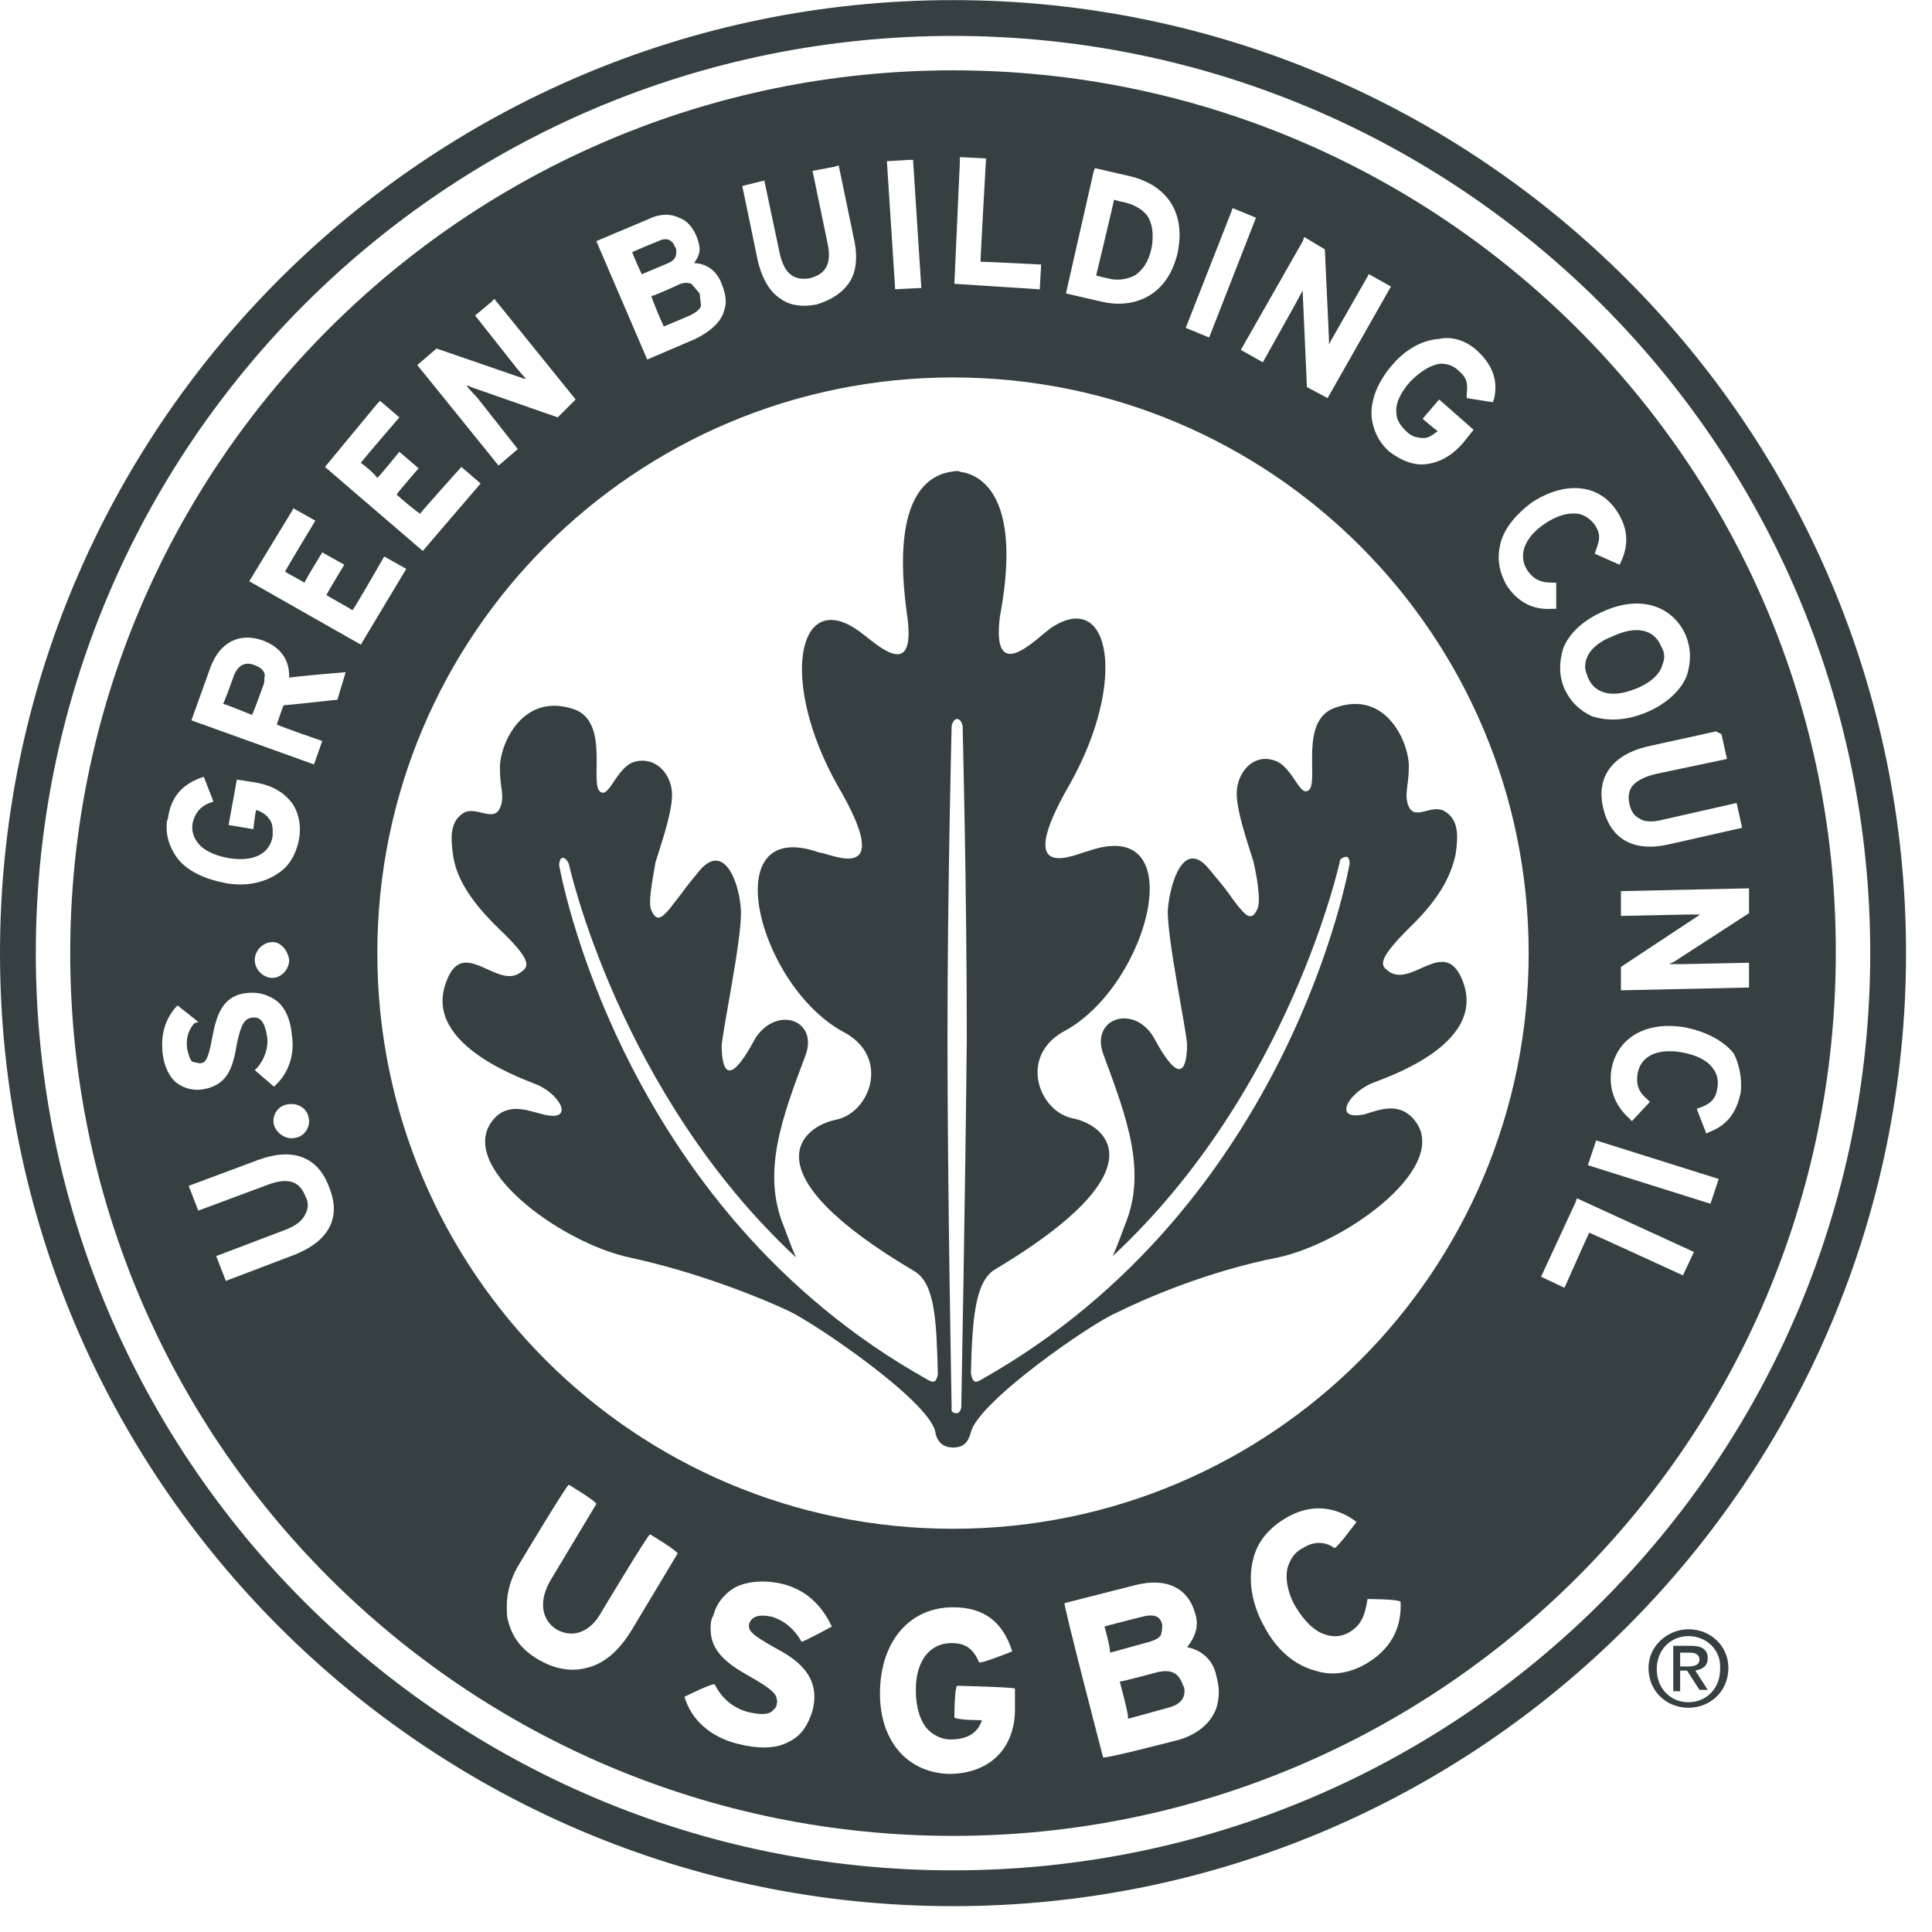 <svg width="69" height="69" viewBox="0 0 69 69" fill="none" xmlns="http://www.w3.org/2000/svg">
<path d="M34.036 0.004C15.248 0.004 0 15.251 0 34.04C0 52.829 15.248 68.077 34.036 68.077C52.825 68.077 68.073 52.829 68.073 34.04C68.073 15.251 52.825 0.004 34.036 0.004ZM34.036 66.798C15.936 66.798 1.279 52.141 1.279 34.04C1.279 15.94 15.936 1.283 34.036 1.283C52.137 1.283 66.794 15.94 66.794 34.04C66.794 52.141 52.137 66.798 34.036 66.798Z" fill="#364043"/>
<path d="M23.708 11.659C23.954 11.56 24.643 11.265 24.643 11.265C24.84 11.167 24.987 11.068 25.036 10.921L24.987 10.478L24.692 10.134C24.544 10.085 24.397 10.085 24.2 10.183C24.2 10.183 23.462 10.527 23.266 10.576C23.315 10.773 23.61 11.462 23.708 11.659Z" fill="#364043"/>
<path d="M9.1 23.76C8.756 23.613 8.51 23.76 8.362 24.104C8.362 24.104 8.067 24.941 7.969 25.137C8.165 25.186 8.854 25.482 9.002 25.531C9.1 25.334 9.395 24.498 9.395 24.498C9.444 24.399 9.444 24.301 9.444 24.203C9.493 24.055 9.395 23.858 9.1 23.76Z" fill="#364043"/>
<path d="M56.613 23.806C56.613 23.953 56.663 24.052 56.712 24.199C56.958 24.789 57.597 24.937 58.433 24.593C58.925 24.396 59.269 24.101 59.368 23.756C59.466 23.511 59.466 23.314 59.319 23.068C59.073 22.478 58.433 22.33 57.597 22.724C56.958 22.969 56.613 23.363 56.613 23.806Z" fill="#364043"/>
<path d="M40.526 9.838C40.821 9.641 41.017 9.346 41.116 8.903C41.165 8.707 41.165 8.559 41.165 8.412C41.165 8.166 41.116 7.969 41.017 7.772C40.87 7.526 40.575 7.33 40.181 7.231C40.181 7.231 39.935 7.182 39.788 7.133C39.739 7.379 39.198 9.641 39.148 9.838C39.296 9.887 39.542 9.936 39.542 9.936C39.886 10.035 40.23 9.986 40.526 9.838Z" fill="#364043"/>
<path d="M24.152 9.006C24.152 8.907 24.152 8.858 24.103 8.809C24.005 8.563 23.808 8.465 23.513 8.612C23.513 8.612 22.775 8.907 22.578 9.006C22.627 9.153 22.824 9.596 22.922 9.793C23.168 9.694 23.857 9.399 23.857 9.399C24.103 9.301 24.152 9.153 24.152 9.006Z" fill="#364043"/>
<path d="M34.036 2.512C16.624 2.512 2.508 16.628 2.508 34.04C2.508 51.451 16.624 65.567 34.036 65.567C51.447 65.567 65.564 51.451 65.564 34.04C65.613 16.628 51.447 2.512 34.036 2.512ZM62.465 31.728V32.613L59.809 34.335C59.809 34.335 59.711 34.384 59.612 34.433C59.711 34.433 60.104 34.433 60.104 34.433L62.465 34.384V35.269L57.891 35.368V34.532L60.645 32.712C60.645 32.712 60.694 32.662 60.743 32.662C60.645 32.662 60.252 32.662 60.252 32.662L57.891 32.712V31.826L62.367 31.728H62.465ZM61.481 26.219L61.678 27.105L59.12 27.645C58.727 27.744 58.432 27.891 58.284 28.088C58.186 28.236 58.137 28.433 58.186 28.678C58.235 28.924 58.333 29.121 58.53 29.219C58.727 29.367 59.022 29.367 59.415 29.269L62.022 28.678L62.219 29.564L59.612 30.154C58.333 30.449 57.497 29.957 57.251 28.826C57.005 27.744 57.596 26.957 58.825 26.662L61.285 26.121L61.481 26.219ZM60.202 22.678C60.399 23.17 60.399 23.612 60.252 24.104C60.055 24.645 59.514 25.137 58.825 25.432C58.137 25.727 57.448 25.776 56.858 25.58C56.415 25.383 56.071 25.039 55.874 24.596C55.677 24.153 55.677 23.662 55.825 23.17C56.022 22.629 56.563 22.137 57.251 21.842C58.53 21.251 59.711 21.596 60.202 22.678ZM53.562 19.53C53.661 18.94 54.103 18.399 54.694 17.956C55.874 17.169 57.104 17.267 57.743 18.251C58.137 18.841 58.186 19.431 57.891 20.071L57.842 20.169L56.956 19.776L57.005 19.628C57.153 19.235 57.153 19.038 56.956 18.743C56.809 18.546 56.612 18.399 56.366 18.349C56.022 18.3 55.628 18.399 55.185 18.694C54.448 19.186 54.202 19.825 54.546 20.366C54.743 20.661 54.989 20.809 55.431 20.809H55.579V21.743H55.431C54.743 21.792 54.202 21.497 53.808 20.907C53.562 20.464 53.464 20.022 53.562 19.53ZM52.726 12.496C53.267 12.988 53.513 13.529 53.366 14.218L53.316 14.365L52.382 14.218V14.07C52.431 13.677 52.382 13.48 52.087 13.234C51.89 13.037 51.644 12.988 51.447 12.988C51.103 13.037 50.759 13.234 50.365 13.628C50.021 14.021 49.824 14.415 49.873 14.759C49.873 15.005 50.021 15.202 50.218 15.398C50.414 15.595 50.611 15.644 50.857 15.644C51.054 15.644 51.202 15.497 51.349 15.398C51.202 15.3 50.808 14.956 50.808 14.956L51.398 14.267L52.628 15.349L52.234 15.841C51.841 16.284 51.398 16.53 50.906 16.579C50.464 16.628 50.021 16.431 49.627 16.136C49.234 15.792 49.037 15.349 48.988 14.906C48.939 14.316 49.185 13.677 49.677 13.087C50.169 12.496 50.759 12.152 51.398 12.103C51.841 12.005 52.333 12.152 52.726 12.496ZM46.578 8.463L47.316 8.906L47.463 12.103C47.463 12.103 47.463 12.201 47.463 12.3C47.562 12.103 47.709 11.857 47.709 11.857L48.89 9.791L49.677 10.234L47.414 14.218L46.676 13.824L46.529 10.529C46.529 10.529 46.529 10.431 46.529 10.381C46.431 10.529 46.283 10.824 46.283 10.824L45.102 12.939L44.316 12.496L46.529 8.611L46.578 8.463ZM43.971 7.578L44.02 7.43L44.856 7.775L43.184 12.054L42.348 11.709L43.971 7.578ZM39.053 6.151L39.102 6.004L40.381 6.299C41.758 6.643 42.348 7.676 42.053 9.053C41.66 10.677 40.381 11.021 39.348 10.775L38.069 10.48L39.053 6.151ZM34.282 5.758V5.61L35.216 5.66C35.216 5.66 35.019 9.103 35.019 9.348C35.265 9.348 37.184 9.447 37.184 9.447L37.134 10.332L34.085 10.136L34.282 5.758ZM32.462 5.709H32.609L32.904 10.283L31.97 10.332L31.675 5.758L32.462 5.709ZM27.297 6.447L27.838 9.004C27.986 9.742 28.33 10.037 28.92 9.939C29.265 9.84 29.757 9.644 29.56 8.709L29.019 6.102L29.806 5.955L29.953 5.906L30.494 8.512C30.642 9.152 30.593 9.742 30.298 10.136C30.052 10.48 29.658 10.726 29.166 10.873C28.674 10.972 28.232 10.922 27.887 10.677C27.494 10.431 27.199 9.939 27.051 9.25L26.51 6.643L27.297 6.447ZM23.166 7.824C23.559 7.627 23.953 7.627 24.248 7.775C24.543 7.873 24.74 8.119 24.887 8.463C24.936 8.611 24.986 8.758 24.986 8.906C24.986 9.103 24.887 9.25 24.789 9.398C25.133 9.398 25.576 9.594 25.773 10.136C25.871 10.381 25.92 10.578 25.92 10.775C25.92 10.922 25.871 11.07 25.822 11.218C25.674 11.562 25.33 11.857 24.838 12.103L23.116 12.841L21.297 8.611L23.166 7.824ZM15.591 12.447L18.591 13.48C18.591 13.48 18.69 13.529 18.788 13.529C18.69 13.431 18.444 13.136 18.444 13.136L16.968 11.267L17.559 10.775L17.657 10.677L20.559 14.267L19.919 14.906L16.821 13.824C16.821 13.824 16.772 13.775 16.673 13.775C16.722 13.874 17.017 14.169 17.017 14.169L18.493 16.038L17.805 16.628L14.903 13.037L15.591 12.447ZM13.476 14.415L13.575 14.316L14.263 14.906C14.263 14.906 13.034 16.333 12.886 16.53C13.034 16.628 13.378 16.923 13.476 17.071C13.624 16.923 14.263 16.136 14.263 16.136L14.952 16.726C14.952 16.726 14.263 17.513 14.165 17.661C14.312 17.808 14.853 18.251 15.001 18.349C15.149 18.153 16.477 16.677 16.477 16.677L17.165 17.267L15.099 19.677L11.607 16.677L13.476 14.415ZM6 29.219C6.098 28.482 6.492 28.039 7.131 27.793L7.279 27.744L7.623 28.629L7.476 28.678C7.131 28.826 6.984 29.023 6.885 29.367C6.836 29.613 6.885 29.859 7.033 30.056C7.23 30.351 7.623 30.547 8.164 30.646C9.049 30.793 9.64 30.498 9.738 29.859C9.738 29.81 9.738 29.711 9.738 29.662C9.738 29.465 9.689 29.318 9.591 29.219C9.492 29.072 9.295 28.974 9.148 28.924C9.099 29.121 9.049 29.613 9.049 29.613L8.164 29.465L8.459 27.842L9.099 27.941C9.689 28.039 10.132 28.285 10.427 28.678C10.673 29.023 10.771 29.515 10.673 30.006C10.574 30.498 10.328 30.941 9.935 31.187C9.443 31.531 8.754 31.679 8.017 31.531C7.279 31.384 6.639 31.088 6.295 30.597C6.098 30.302 5.951 29.957 5.951 29.564C5.951 29.416 5.951 29.318 6 29.219ZM11.017 39.893C11.115 40.237 10.869 40.581 10.574 40.63C10.23 40.729 9.886 40.483 9.787 40.188C9.689 39.843 9.935 39.499 10.23 39.45C10.623 39.352 10.968 39.598 11.017 39.893ZM10.328 34.285C10.328 34.63 10.033 34.925 9.738 34.925C9.394 34.925 9.099 34.63 9.099 34.285C9.099 33.941 9.394 33.646 9.738 33.646C10.033 33.646 10.279 33.941 10.328 34.285ZM5.803 37.581C5.754 36.991 5.852 36.499 6.246 36.007L6.344 35.909L7.082 36.499L6.935 36.548C6.689 36.843 6.639 37.138 6.689 37.483C6.738 37.679 6.787 37.876 6.885 37.925L7.131 37.974C7.328 37.974 7.426 37.876 7.574 37.089C7.721 36.302 7.918 35.564 8.804 35.466C9.197 35.417 9.541 35.515 9.836 35.712C10.181 35.958 10.377 36.401 10.427 36.991C10.525 37.63 10.328 38.27 9.886 38.712L9.787 38.811L9.099 38.22L9.197 38.122C9.443 37.827 9.591 37.433 9.541 37.04C9.443 36.351 9.197 36.302 8.951 36.351C8.754 36.401 8.607 36.548 8.459 37.286C8.312 38.171 8.115 38.761 7.23 38.909C6.885 38.958 6.541 38.86 6.295 38.663C6.049 38.466 5.852 38.073 5.803 37.581ZM10.525 44.811L8.066 45.746L7.721 44.86L10.181 43.926C10.574 43.778 10.82 43.582 10.918 43.336C11.017 43.139 11.017 42.942 10.918 42.745C10.771 42.401 10.525 41.959 9.591 42.303L7.082 43.237L6.738 42.352L9.246 41.417C10.476 40.975 11.361 41.319 11.755 42.401C12.197 43.483 11.755 44.319 10.525 44.811ZM12.05 24.989C12.05 24.989 10.279 25.186 10.132 25.186C10.082 25.285 9.935 25.727 9.886 25.875C10.082 25.973 11.509 26.465 11.509 26.465L11.214 27.301L6.836 25.727L7.525 23.809C7.869 22.924 8.558 22.579 9.394 22.875C10.033 23.12 10.328 23.563 10.328 24.153C10.328 24.153 10.328 24.153 10.328 24.203C10.574 24.153 12.345 24.006 12.345 24.006L12.05 24.989ZM8.902 20.759L10.427 18.251L10.476 18.153L11.263 18.595C11.263 18.595 10.279 20.218 10.181 20.415C10.328 20.514 10.722 20.71 10.869 20.809C10.968 20.612 11.509 19.727 11.509 19.727L12.296 20.169C12.296 20.169 11.755 21.055 11.656 21.251C11.804 21.35 12.443 21.694 12.591 21.792C12.738 21.596 13.722 19.874 13.722 19.874L14.509 20.317L12.886 23.022L8.902 20.759ZM22.576 58.19C22.133 58.928 21.592 59.419 20.952 59.567C20.411 59.714 19.821 59.616 19.231 59.272C18.641 58.928 18.296 58.485 18.149 57.895C18.1 57.747 18.1 57.55 18.1 57.353C18.1 56.862 18.247 56.321 18.591 55.78C18.591 55.78 20.215 53.074 20.313 53.025C20.313 53.025 21.297 53.615 21.297 53.714L19.674 56.419C19.231 57.157 19.329 57.845 19.87 58.19C20.46 58.534 21.1 58.288 21.493 57.55C21.493 57.55 23.116 54.845 23.215 54.796C23.215 54.796 24.199 55.386 24.199 55.484L22.576 58.19ZM27.642 58.829C28.281 59.173 29.363 59.764 29.019 61.092C28.871 61.584 28.625 61.977 28.232 62.174C27.74 62.469 27.101 62.469 26.314 62.272C25.379 62.026 24.691 61.436 24.445 60.6C24.445 60.6 25.428 60.108 25.527 60.157C25.773 60.649 26.166 60.993 26.707 61.141C27.101 61.239 27.396 61.239 27.543 61.141C27.642 61.042 27.74 60.993 27.74 60.846C27.789 60.698 27.74 60.747 27.74 60.698C27.74 60.501 27.543 60.305 26.756 59.862C26.068 59.468 25.379 59.026 25.379 58.19C25.379 58.042 25.379 57.845 25.477 57.698C25.576 57.304 25.822 56.96 26.215 56.714C26.658 56.468 27.297 56.419 27.937 56.567C28.724 56.763 29.314 57.255 29.707 58.091C29.707 58.091 28.724 58.632 28.625 58.632C28.379 58.19 28.035 57.895 27.592 57.747C27.15 57.649 26.855 57.698 26.756 57.993C26.707 58.239 26.855 58.386 27.642 58.829ZM36.249 61.042C36.249 62.469 35.315 63.354 33.888 63.354C32.363 63.305 31.38 62.124 31.429 60.354C31.478 58.583 32.511 57.403 34.036 57.403C35.118 57.403 35.806 57.895 36.151 58.977C36.151 58.977 35.069 59.419 34.97 59.37C34.773 58.928 34.528 58.681 33.986 58.681C33.2 58.681 32.708 59.321 32.708 60.354C32.708 60.944 32.855 61.485 33.15 61.78C33.347 61.977 33.642 62.124 33.937 62.124C34.577 62.124 34.921 61.879 35.069 61.436C35.069 61.436 34.183 61.436 34.085 61.338C34.085 61.338 34.085 60.305 34.183 60.206C34.183 60.206 36.2 60.255 36.249 60.305V61.042ZM43.332 61.239C43.086 61.682 42.594 62.026 41.955 62.174C41.955 62.174 39.495 62.813 39.397 62.764C39.397 62.764 37.971 57.304 38.02 57.255L40.528 56.616C41.66 56.321 42.446 56.714 42.692 57.649C42.742 57.796 42.742 57.895 42.742 57.993C42.742 58.288 42.594 58.583 42.397 58.829C42.938 58.928 43.332 59.321 43.43 59.813C43.479 60.01 43.529 60.206 43.529 60.403C43.529 60.698 43.479 60.993 43.332 61.239ZM48.791 59.419C48.201 59.764 47.562 59.862 46.971 59.665C46.234 59.468 45.594 58.928 45.152 58.091C44.709 57.304 44.561 56.419 44.758 55.681C44.906 55.042 45.348 54.55 45.939 54.206C46.775 53.714 47.66 53.763 48.447 54.353C48.447 54.353 47.758 55.288 47.66 55.288C47.316 55.042 46.922 55.042 46.529 55.288C46.234 55.435 46.086 55.681 45.988 55.976C45.889 56.37 45.988 56.911 46.283 57.403C46.578 57.895 46.971 58.288 47.365 58.386C47.66 58.485 47.955 58.436 48.201 58.288C48.595 58.042 48.742 57.747 48.841 57.108C48.841 57.108 49.923 57.108 50.021 57.206C50.07 58.19 49.627 58.928 48.791 59.419ZM34.036 54.599C22.674 54.599 13.476 45.401 13.476 34.04C13.476 22.678 22.674 13.48 34.036 13.48C45.398 13.48 54.595 22.678 54.595 34.04C54.595 45.401 45.398 54.599 34.036 54.599ZM60.104 45.549C60.104 45.549 57.005 44.123 56.759 44.024C56.661 44.221 55.874 45.992 55.874 45.992L55.038 45.598L56.268 42.942L56.317 42.795L60.498 44.713L60.104 45.549ZM61.088 42.991L56.71 41.614L56.956 40.876L57.005 40.729L61.383 42.106L61.088 42.991ZM62.17 39.007C62.022 39.745 61.678 40.188 61.039 40.434L60.94 40.483L60.596 39.598L60.743 39.548C61.137 39.401 61.285 39.204 61.334 38.86C61.383 38.614 61.334 38.368 61.186 38.171C60.989 37.876 60.596 37.679 60.055 37.581C59.169 37.433 58.579 37.728 58.481 38.368C58.432 38.761 58.53 39.007 58.825 39.253L58.924 39.352L58.284 40.04L58.186 39.942C57.694 39.499 57.448 38.909 57.546 38.22C57.743 37.04 58.825 36.45 60.202 36.696C60.94 36.843 61.58 37.188 61.924 37.63C62.121 38.024 62.219 38.516 62.17 39.007Z" fill="#364043"/>
<path d="M41.369 59.713C41.369 59.713 40.091 60.057 39.992 60.057C40.041 60.254 40.287 61.139 40.287 61.336V61.385L41.714 60.992C42.107 60.893 42.304 60.696 42.304 60.401C42.304 60.352 42.304 60.254 42.255 60.205C42.107 59.762 41.861 59.614 41.369 59.713Z" fill="#364043"/>
<path d="M41.068 58.632C41.068 58.632 41.413 58.533 41.462 58.386C41.511 58.238 41.511 58.041 41.511 58.041C41.462 57.795 41.314 57.599 40.773 57.746C40.773 57.746 39.593 58.041 39.445 58.09C39.495 58.238 39.642 58.828 39.642 58.976V59.025L41.068 58.632Z" fill="#364043"/>
<path d="M48.939 38.712C49.234 38.564 53.169 37.384 52.234 35.023C51.595 33.4 50.415 35.318 49.578 34.679C49.333 34.482 49.136 34.334 50.316 33.154C51.497 32.023 51.841 31.186 51.989 30.498C52.087 29.809 52.087 29.268 51.595 28.973C51.103 28.678 50.464 29.416 50.267 28.678C50.169 28.284 50.316 28.038 50.316 27.35C50.316 26.563 49.529 24.596 47.66 25.284C46.431 25.727 47.07 27.793 46.775 28.186C46.431 28.58 46.185 27.35 45.496 27.153C44.709 26.907 44.168 27.645 44.168 28.334C44.168 29.022 44.611 30.252 44.758 30.744C44.857 31.137 45.053 32.17 44.906 32.465C44.709 32.908 44.512 32.76 44.07 32.17C43.676 31.629 43.873 31.875 43.184 31.039C42.299 29.957 41.807 31.432 41.709 32.465C41.66 33.449 42.397 36.892 42.397 37.335C42.348 39.4 41.217 37.039 41.168 36.99C40.43 35.859 38.954 36.4 39.397 37.63C40.233 39.892 40.971 41.81 40.184 43.729C40.086 43.975 39.938 44.417 39.741 44.86C46.086 38.958 47.857 30.744 47.857 30.744C47.857 30.645 48.054 30.596 48.103 30.596C48.201 30.645 48.201 30.793 48.201 30.842C48.201 30.842 46.136 43.04 35.02 49.287C34.774 49.434 34.724 49.287 34.675 49.041C34.724 47.123 34.823 45.794 35.511 45.352C41.463 41.81 39.545 40.187 38.315 39.941C37.085 39.696 36.347 37.679 38.069 36.794C41.069 35.121 42.594 29.071 38.856 30.399C38.512 30.449 36.052 31.727 38.217 27.989C40.282 24.3 39.643 21.005 37.528 22.431C36.987 22.825 35.413 24.497 35.708 22.038C36.397 18.398 35.462 17.119 34.429 16.873C34.429 16.873 34.331 16.873 34.233 16.824H34.134C34.085 16.824 33.839 16.873 33.839 16.873C32.757 17.119 31.872 18.398 32.413 22.087C32.708 24.497 31.134 22.825 30.593 22.481C28.478 21.054 27.838 24.35 29.904 28.038C32.068 31.727 29.609 30.449 29.265 30.449C25.527 29.121 27.052 35.17 30.101 36.843C31.823 37.728 31.085 39.745 29.855 39.991C28.625 40.236 26.658 41.86 32.659 45.401C33.396 45.844 33.446 47.172 33.495 49.09C33.446 49.287 33.396 49.434 33.151 49.287C22.035 43.089 19.969 30.891 19.969 30.891C19.969 30.793 20.018 30.645 20.067 30.645C20.166 30.596 20.264 30.744 20.313 30.842C20.313 30.842 22.084 39.007 28.429 44.909C28.232 44.467 28.084 44.024 27.986 43.778C27.199 41.86 27.937 39.892 28.773 37.679C29.216 36.449 27.789 35.908 27.002 37.039C26.953 37.089 25.822 39.45 25.773 37.384C25.773 36.941 26.51 33.498 26.461 32.514C26.412 31.531 25.871 30.055 24.986 31.088C24.297 31.924 24.494 31.727 24.1 32.219C23.658 32.809 23.461 32.957 23.264 32.514C23.117 32.219 23.363 31.137 23.412 30.793C23.559 30.301 24.002 29.071 24.002 28.383C24.002 27.694 23.461 27.006 22.674 27.202C21.985 27.399 21.739 28.629 21.395 28.235C21.1 27.842 21.739 25.776 20.51 25.333C18.641 24.694 17.854 26.612 17.854 27.399C17.854 28.137 18.001 28.334 17.903 28.727C17.706 29.465 17.067 28.776 16.575 29.022C16.083 29.317 16.083 29.858 16.181 30.547C16.28 31.236 16.673 32.072 17.854 33.203C19.034 34.334 18.887 34.531 18.592 34.728C17.755 35.367 16.526 33.4 15.936 35.072C15.05 37.384 18.936 38.613 19.231 38.761C20.067 39.154 20.51 40.089 19.378 39.794C18.936 39.696 18.198 39.351 17.657 39.941C16.181 41.565 19.969 44.368 22.477 44.909C24.986 45.45 27.248 46.385 28.183 46.827C29.117 47.27 33.101 49.975 33.396 51.106C33.446 51.451 33.642 51.697 34.036 51.697C34.429 51.697 34.577 51.5 34.675 51.156C34.921 50.074 38.954 47.27 39.889 46.877C40.873 46.385 43.135 45.401 45.644 44.909C48.152 44.368 51.939 41.565 50.464 39.941C49.923 39.351 49.234 39.646 48.742 39.794C47.611 40.04 48.103 39.105 48.939 38.712ZM34.331 50.27C34.331 50.27 34.282 50.516 34.134 50.467C33.938 50.467 33.987 50.27 33.987 50.27C33.987 50.27 33.839 42.45 33.839 37.089C33.839 31.727 33.987 25.924 33.987 25.924C33.987 25.924 34.036 25.678 34.183 25.678C34.331 25.678 34.38 25.924 34.38 25.924C34.38 25.924 34.528 31.727 34.528 37.089C34.478 42.45 34.331 50.27 34.331 50.27Z" fill="#364043"/>
<path d="M60.301 58.188C61.088 58.188 61.728 58.778 61.728 59.565C61.728 60.401 61.088 60.991 60.301 60.991C59.514 60.991 58.875 60.401 58.875 59.565C58.875 58.778 59.564 58.188 60.301 58.188ZM60.301 58.433C59.662 58.433 59.17 58.925 59.17 59.614C59.17 60.303 59.662 60.794 60.301 60.794C60.941 60.794 61.433 60.303 61.433 59.614C61.482 58.925 60.941 58.433 60.301 58.433ZM60.006 60.401H59.76V58.778H60.4C60.793 58.778 60.99 58.925 60.99 59.22C60.99 59.516 60.793 59.614 60.547 59.663L60.99 60.352H60.695L60.252 59.663H60.006V60.401ZM60.006 59.516H60.301C60.596 59.516 60.695 59.417 60.695 59.27C60.695 59.122 60.596 59.024 60.351 59.024H60.006V59.516Z" fill="#364043"/>
</svg>
